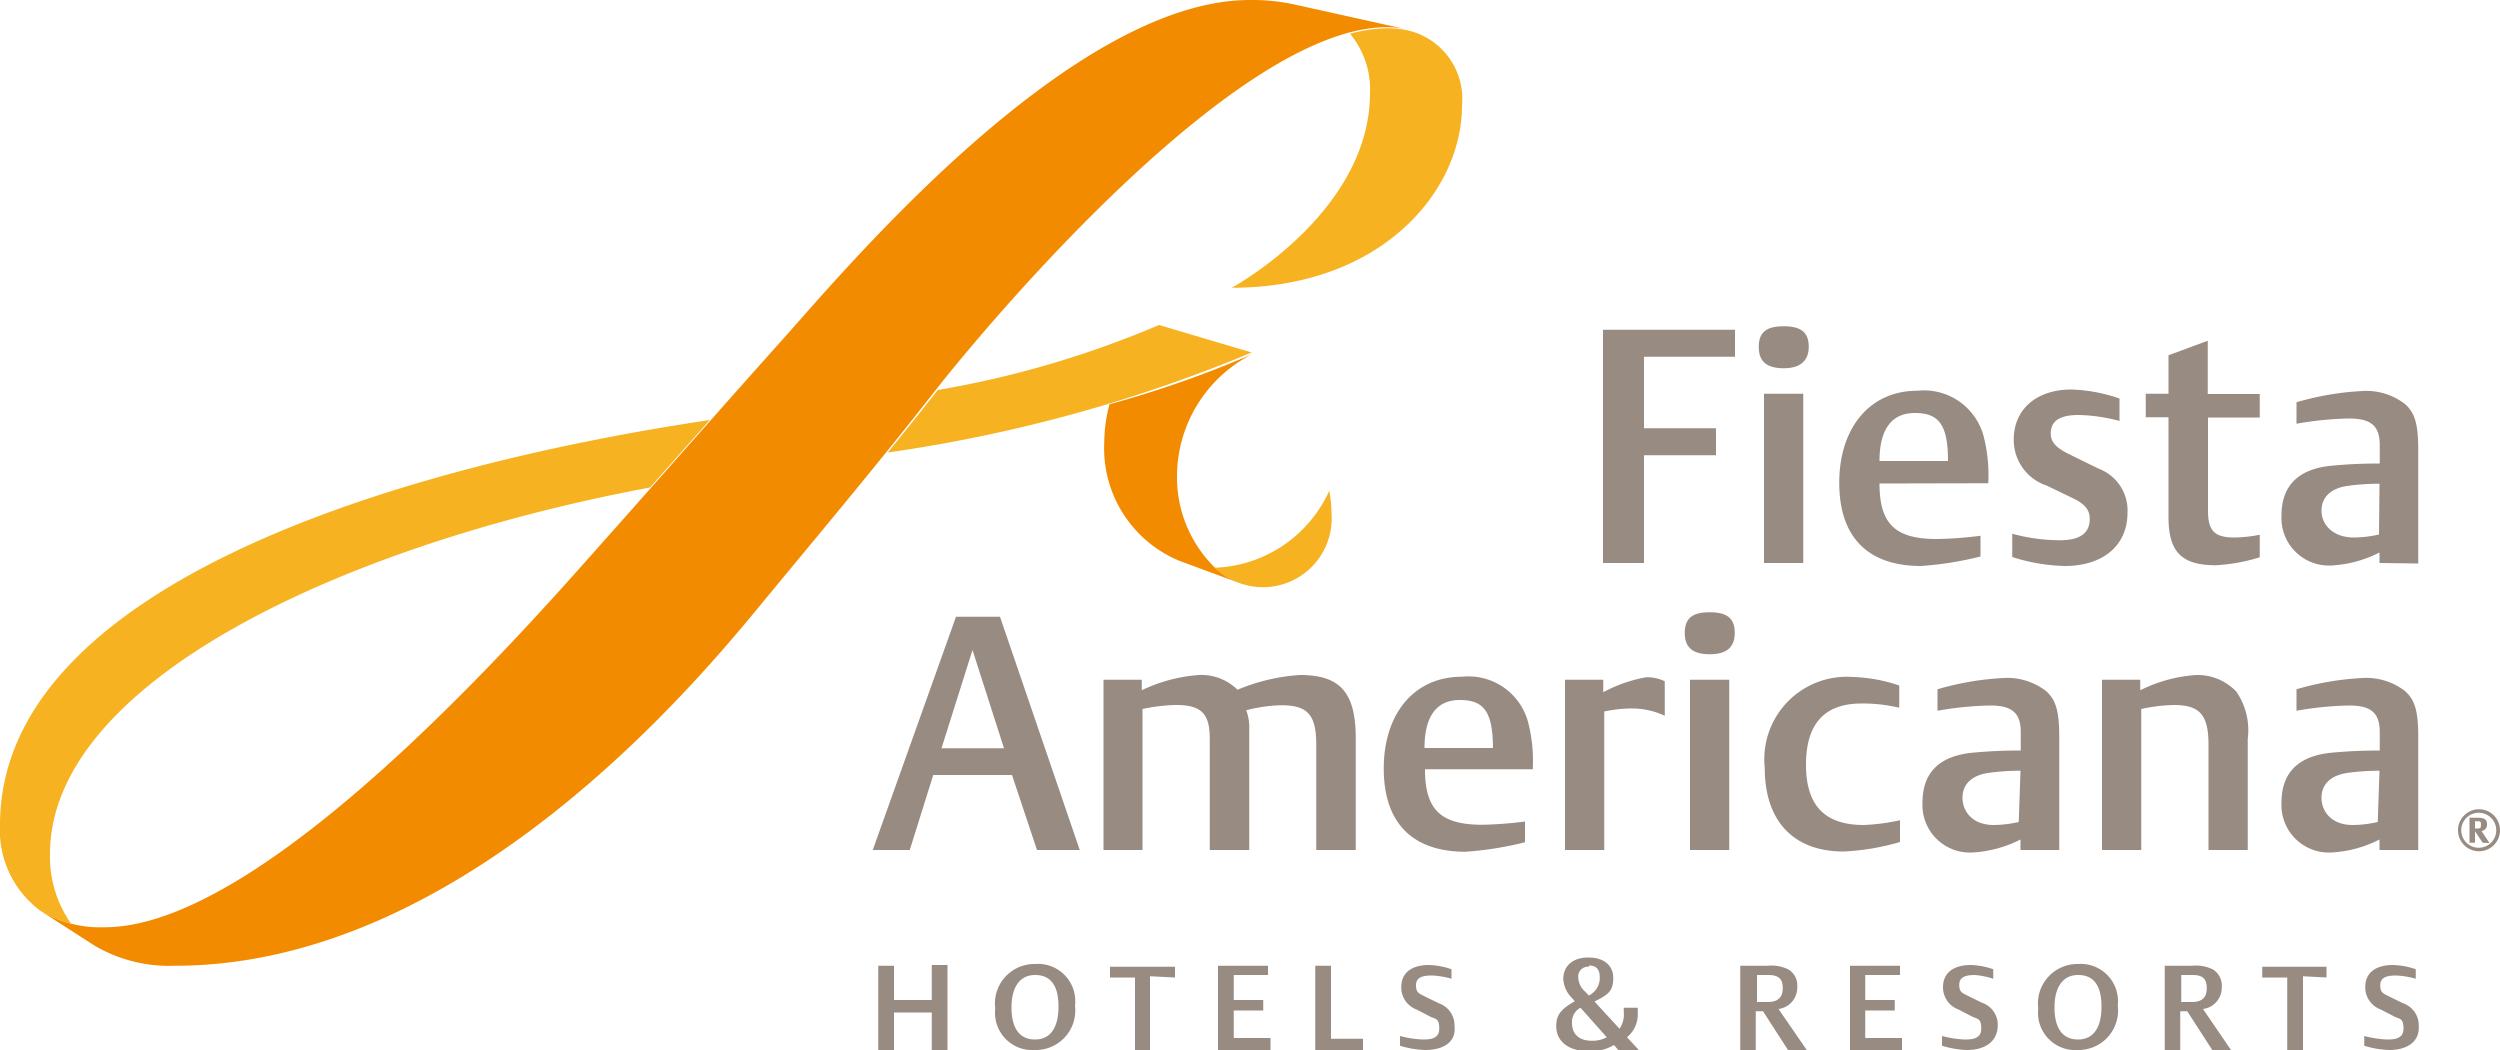 <svg xmlns="http://www.w3.org/2000/svg" viewBox="0 0 100 42.01"><defs><style>.cls-1{fill:#978b82;}.cls-2{fill:#f38b00;}.cls-3{fill:#f6b221;}</style></defs><title>logo-fa</title><g id="Layer_2" data-name="Layer 2"><g id="Layer_1-2" data-name="Layer 1"><path class="cls-1" d="M65.76,14.27v2.86h2.88v1.08H65.76v4.31H64.12V13.19h5.28v1.08Z"/><path class="cls-1" d="M71.35,14.73c-.67,0-1-.26-1-.85s.3-.83,1-.83,1,.25,1,.82S72,14.73,71.35,14.73Zm-.79,7.79V15.75h1.57v6.77Z"/><path class="cls-1" d="M75.18,19.34c0,1.61.62,2.22,2.29,2.22a15.27,15.27,0,0,0,1.75-.13v.83a13.63,13.63,0,0,1-2.38.38c-2.13,0-3.27-1.16-3.27-3.33s1.2-3.68,3.12-3.68a2.47,2.47,0,0,1,2.66,1.84,6.16,6.16,0,0,1,.18,1.86Zm1.41-2.82c-.93,0-1.41.66-1.41,1.92h2.74C77.92,17,77.56,16.52,76.6,16.52Z"/><path class="cls-1" d="M82.59,22.64a7.37,7.37,0,0,1-2.1-.36v-.93a7.38,7.38,0,0,0,1.9.26c.81,0,1.2-.28,1.2-.86,0-.34-.19-.58-.61-.79l-1.12-.54a1.92,1.92,0,0,1-1.31-1.84c0-1.2.9-2,2.31-2a6.55,6.55,0,0,1,1.92.36v.9a6.64,6.64,0,0,0-1.64-.24c-.75,0-1.11.24-1.11.74,0,.34.2.57.78.85l1.14.56a1.78,1.78,0,0,1,1.15,1.76C85.1,21.82,84.12,22.64,82.59,22.64Z"/><path class="cls-1" d="M88.63,22.61c-1.36,0-1.89-.53-1.89-1.92v-4h-.91v-.94h.91V14.21l1.57-.58v2.13h2.08v.94H88.32v3.73c0,.81.26,1.07,1.07,1.07a5.61,5.61,0,0,0,1-.11v.9A7.12,7.12,0,0,1,88.63,22.61Z"/><path class="cls-1" d="M95.18,22.52V22.1a4.81,4.81,0,0,1-1.92.52,1.9,1.9,0,0,1-2-2c0-1.22.7-1.89,2.09-2,.58-.05,1.12-.08,1.84-.08v-.73c0-.77-.34-1.07-1.23-1.07a13.34,13.34,0,0,0-2.1.21v-.86a11.45,11.45,0,0,1,2.64-.45,2.53,2.53,0,0,1,1.71.53c.4.36.52.83.52,1.85v4.52Zm0-3.17a9.13,9.13,0,0,0-1.24.08c-.71.09-1.08.46-1.08,1s.44,1.07,1.3,1.07a4.66,4.66,0,0,0,1-.12Z"/><path class="cls-1" d="M41.48,34l-1-3H37.33l-.94,3H34.91l3.33-9.33H40L43.19,34ZM38.9,26l-1.24,3.93h2.5Z"/><path class="cls-1" d="M57,30.77c0,1.61.62,2.22,2.29,2.22A15.25,15.25,0,0,0,61,32.86v.83a13.62,13.62,0,0,1-2.38.38c-2.13,0-3.27-1.16-3.27-3.33s1.2-3.67,3.12-3.67a2.47,2.47,0,0,1,2.66,1.84,6.17,6.17,0,0,1,.18,1.86ZM58.39,28c-.93,0-1.41.66-1.41,1.92h2.74C59.71,28.47,59.36,28,58.39,28Z"/><path class="cls-1" d="M65.17,28.34a5.23,5.23,0,0,0-1,.12V34H62.6V27.19h1.53v.5a5.7,5.7,0,0,1,1.72-.6,1.65,1.65,0,0,1,.74.16v1.38A3.11,3.11,0,0,0,65.17,28.34Z"/><path class="cls-1" d="M68.39,26.17c-.67,0-1-.26-1-.85s.3-.83,1-.83,1,.25,1,.82S69.08,26.17,68.39,26.17ZM67.6,34V27.19h1.57V34Z"/><path class="cls-1" d="M73.74,34.06c-2,0-3.15-1.22-3.15-3.34a3.3,3.3,0,0,1,3.53-3.64,6.3,6.3,0,0,1,1.85.34v.89a6.35,6.35,0,0,0-1.51-.17c-1.48,0-2.22.81-2.22,2.45S73,33,74.55,33A8.25,8.25,0,0,0,76,32.81v.87A9.52,9.52,0,0,1,73.74,34.06Z"/><path class="cls-1" d="M80.82,34v-.42a4.81,4.81,0,0,1-1.92.52,1.9,1.9,0,0,1-2-2c0-1.22.7-1.89,2.09-2,.58-.05,1.12-.08,1.84-.08v-.73c0-.77-.34-1.07-1.23-1.07a13.34,13.34,0,0,0-2.1.21v-.86a11.45,11.45,0,0,1,2.64-.45,2.53,2.53,0,0,1,1.71.53c.4.36.52.83.52,1.85V34Zm0-3.17a9.15,9.15,0,0,0-1.24.08c-.71.09-1.08.46-1.08,1S78.89,33,79.75,33a4.67,4.67,0,0,0,1-.12Z"/><path class="cls-1" d="M88.34,34V29.79c0-1.19-.34-1.59-1.39-1.59a6.6,6.6,0,0,0-1.3.16V34H84.08V27.19h1.53v.42A5.89,5.89,0,0,1,87.85,27a2.15,2.15,0,0,1,1.6.66,2.72,2.72,0,0,1,.46,1.89V34Z"/><path class="cls-1" d="M95.18,34v-.42a4.81,4.81,0,0,1-1.92.52,1.9,1.9,0,0,1-2-2c0-1.22.7-1.89,2.09-2,.58-.05,1.12-.08,1.84-.08v-.73c0-.77-.34-1.07-1.23-1.07a13.34,13.34,0,0,0-2.1.21v-.86a11.45,11.45,0,0,1,2.64-.45,2.53,2.53,0,0,1,1.71.53c.4.36.52.83.52,1.85V34Zm0-3.17a9.13,9.13,0,0,0-1.24.08c-.71.09-1.08.46-1.08,1S93.25,33,94.11,33a4.66,4.66,0,0,0,1-.12Z"/><path class="cls-1" d="M99.15,34.05a.84.84,0,1,1,.85-.84A.84.84,0,0,1,99.15,34.05Zm0-1.54a.7.7,0,1,0,.7.7A.7.7,0,0,0,99.15,32.51Zm.16,1.2L99,33.25h0v.46h-.22v-1h.33c.27,0,.37.07.37.26a.25.25,0,0,1-.22.27l.32.48Zm-.22-.86H99v.29h.08c.11,0,.16,0,.16-.15S99.2,32.85,99.09,32.85Z"/><path class="cls-1" d="M52.65,34V29.78c0-1.18-.34-1.57-1.39-1.57a6.13,6.13,0,0,0-1.41.2,2.06,2.06,0,0,1,.12.81V34H48.39V29.54c0-1-.34-1.34-1.35-1.34a7,7,0,0,0-1.34.16V34H44.14V27.19h1.53v.42A6.37,6.37,0,0,1,47.95,27a2.05,2.05,0,0,1,1.55.59A7.7,7.7,0,0,1,52,27c1.61,0,2.23.7,2.23,2.54V34Z"/><path class="cls-1" d="M37.27,42v-1.5H35.76V42h-.63V38.63h.63V40h1.51v-1.4h.63V42Z"/><path class="cls-1" d="M41.4,42a1.49,1.49,0,0,1-1.59-1.66,1.58,1.58,0,0,1,1.59-1.78A1.49,1.49,0,0,1,43,40.23,1.58,1.58,0,0,1,41.4,42Zm0-3c-.58,0-.94.45-.94,1.3s.34,1.28.94,1.28.94-.45.94-1.32S42,39,41.41,39Z"/><path class="cls-1" d="M46,39.05V42H45.4v-2.9h-1v-.43H47v.43Z"/><path class="cls-1" d="M48.72,42V38.63h2V39H49.35v1h1.18v.42H49.35v1.1h1.47V42Z"/><path class="cls-1" d="M52.61,42V38.63h.63v2.92h1.28V42Z"/><path class="cls-1" d="M57,42a3.81,3.81,0,0,1-1-.17v-.39a4.32,4.32,0,0,0,.89.14c.26,0,.68,0,.68-.43s-.15-.38-.37-.49l-.54-.28a.94.94,0,0,1-.61-.89c0-.63.48-.89,1.11-.89a3,3,0,0,1,.9.17v.38a3.29,3.29,0,0,0-.79-.13c-.36,0-.63.07-.63.39s.13.33.46.5l.45.22a.93.93,0,0,1,.63.91C58.26,41.68,57.74,42,57,42Z"/><path class="cls-1" d="M64.73,42l-.17-.2a1.82,1.82,0,0,1-1,.25c-.81,0-1.31-.39-1.31-1,0-.45.17-.67.74-1l-.11-.13a1.17,1.17,0,0,1-.35-.75c0-.54.39-.87,1-.87s1,.3,1,.82-.2.67-.75.94l1,1.09a1,1,0,0,0,.17-.68v-.16h.56s0,0,0,.18a1.19,1.19,0,0,1-.43,1l.49.53Zm-1.51-1.69a.64.64,0,0,0-.34.61c0,.45.29.71.79.71a1.19,1.19,0,0,0,.6-.14Zm.34-1.64a.39.39,0,0,0-.43.43.8.8,0,0,0,.28.57l.14.15a.77.77,0,0,0,.44-.69C64,38.77,63.85,38.62,63.56,38.62Z"/><path class="cls-1" d="M71.52,42l-1-1.55h-.29V42h-.62V38.63h1.09a1.53,1.53,0,0,1,.84.15.74.74,0,0,1,.35.69.86.86,0,0,1-.75.89L72.27,42Zm-.79-3h-.45v1.08h.43c.4,0,.6-.18.6-.55S71.15,39,70.73,39Z"/><path class="cls-1" d="M74,42V38.63h2V39H74.61v1h1.18v.42H74.61v1.1h1.47V42Z"/><path class="cls-1" d="M78.68,42a3.81,3.81,0,0,1-1-.17v-.39a4.32,4.32,0,0,0,.89.14c.26,0,.68,0,.68-.43s-.15-.38-.37-.49l-.54-.28a.94.94,0,0,1-.62-.89c0-.63.49-.89,1.11-.89a3,3,0,0,1,.9.17v.38A3.31,3.31,0,0,0,79,39c-.36,0-.63.07-.63.39s.13.33.46.5l.45.22a.93.93,0,0,1,.63.91C79.9,41.68,79.38,42,78.68,42Z"/><path class="cls-1" d="M83.12,42a1.49,1.49,0,0,1-1.59-1.66,1.58,1.58,0,0,1,1.59-1.78,1.49,1.49,0,0,1,1.59,1.66A1.58,1.58,0,0,1,83.12,42Zm0-3c-.58,0-.94.45-.94,1.3s.34,1.28.94,1.28.94-.45.94-1.32S83.72,39,83.13,39Z"/><path class="cls-1" d="M88.49,42l-1-1.55h-.28V42h-.62V38.63h1.09a1.53,1.53,0,0,1,.84.15.75.75,0,0,1,.35.69.86.86,0,0,1-.75.89L89.24,42Zm-.79-3h-.45v1.08h.43c.4,0,.59-.18.59-.55S88.12,39,87.7,39Z"/><path class="cls-1" d="M92.12,39.05V42h-.63v-2.9h-1v-.43h2.57v.43Z"/><path class="cls-1" d="M95.57,42a3.81,3.81,0,0,1-1-.17v-.39a4.32,4.32,0,0,0,.89.14c.26,0,.68,0,.68-.43s-.15-.38-.37-.49l-.54-.28a.94.94,0,0,1-.62-.89c0-.63.48-.89,1.11-.89a3,3,0,0,1,.91.17v.38a3.3,3.3,0,0,0-.79-.13c-.36,0-.63.07-.63.39s.13.33.46.5l.45.22a.93.93,0,0,1,.63.91C96.79,41.68,96.27,42,95.57,42Z"/><path class="cls-2" d="M49.6,23.33a3.09,3.09,0,0,1-1-.62,5.06,5.06,0,0,1-1.52-3.65,5.49,5.49,0,0,1,3-4.89,42.63,42.63,0,0,1-5.7,2,6,6,0,0,0-.21,1.53,4.87,4.87,0,0,0,3,4.73Z"/><path class="cls-2" d="M3.79,37.83,1.63,36.44a4.63,4.63,0,0,0,2.56.65c6.76,0,18-13.28,20.39-15.93,1.68-1.89,4.41-5,6.75-7.61S42.8,0,50,0a8,8,0,0,1,1.78.18l4.51,1a3.73,3.73,0,0,0-.83-.09c-6,0-15.91,11.81-18,14.47-2.21,2.83-4.38,5.42-6.58,8.08S19,38.63,7,38.63A5.9,5.9,0,0,1,3.79,37.83Z"/><path class="cls-3" d="M37.51,15.6c-.67.85-1.33,1.68-2,2.5a59.59,59.59,0,0,0,14.56-4L46.36,13A39.44,39.44,0,0,1,37.51,15.6Z"/><path class="cls-3" d="M48.58,22.71a5.23,5.23,0,0,0,4.59-3.08,5,5,0,0,1,.09.9,2.75,2.75,0,0,1-3.66,2.8A3.09,3.09,0,0,1,48.58,22.71Z"/><path class="cls-3" d="M55.5,1.13a3.73,3.73,0,0,1,.83.09,2.81,2.81,0,0,1,2.15,3c0,3.45-3.24,7.29-9.21,7.29,0,0,5.53-3,5.53-7.79A3.46,3.46,0,0,0,54,1.35,5.87,5.87,0,0,1,55.5,1.13Z"/><path class="cls-3" d="M1.63,36.44a3.84,3.84,0,0,0,1.21.5A4.64,4.64,0,0,1,2,34.16c0-6.87,11.64-12.35,24-14.66l2.39-2.7C15.15,18.78,0,23.67,0,33A4,4,0,0,0,1.63,36.44Z"/></g></g></svg>